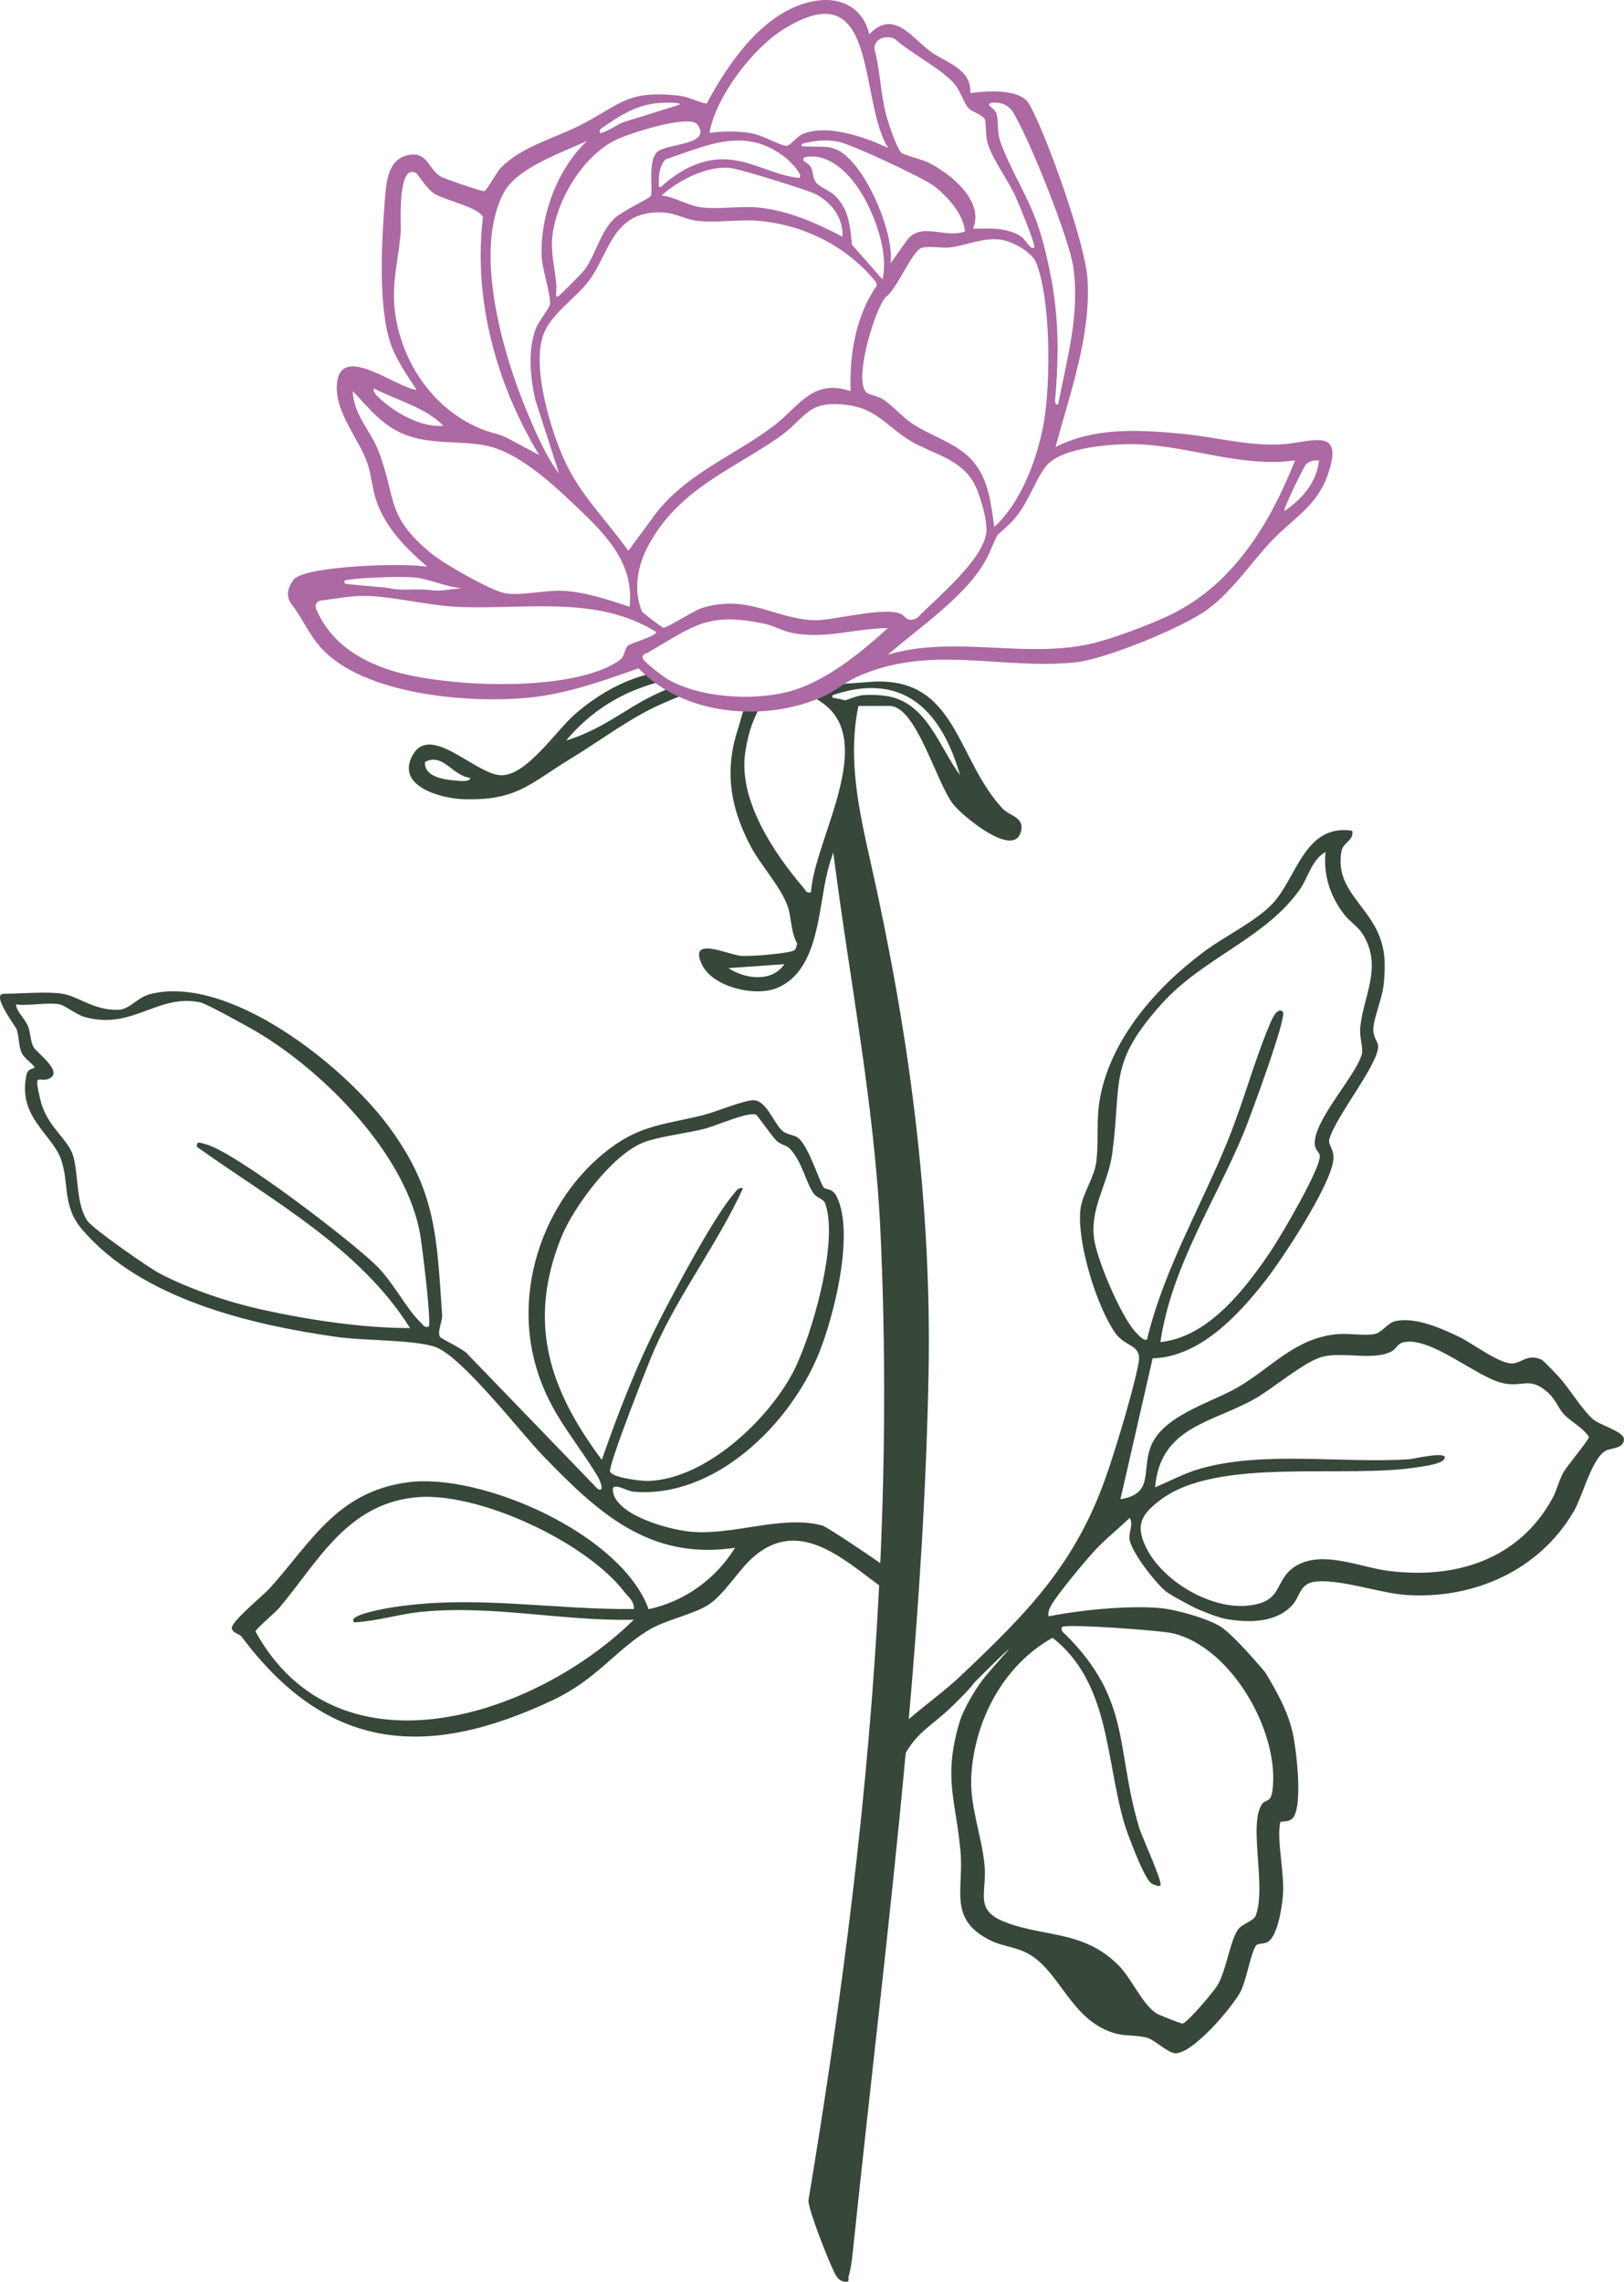 <?xml version="1.0" encoding="UTF-8"?>
<svg id="Layer_2" data-name="Layer 2" xmlns="http://www.w3.org/2000/svg" viewBox="0 0 1075.05 1510.59">
  <defs>
    <style>
      .cls-1 {
        fill: #ad69a3;
      }

      .cls-2 {
        fill: #374739;
      }
    </style>
  </defs>
  <g id="Layer_7" data-name="Layer 7">
    <g>
      <g>
        <path class="cls-2" d="M1054.64,939.61c-7.61-6.65-15.65-20.44-22.87-28.26-2-2.18-9.88-10.69-11.51-11.39-8.88-3.83-12.57,1.96-18.65,2.6-8.41.89-26.68-13.21-35.35-17.39-11.97-5.77-28.58-13.24-41.98-10.74-5.81,1.09-9.34,7.76-14.23,8.68-6.93,1.32-16.97-.6-24.61.07-27.79,2.42-43.37,21.86-65.57,34.93-18.55,10.92-51.96,19.1-58.86,41.65-4.71,15.38,2.09,29.22-19.3,32.71l21.32-93.27c31.06-.78,56.77-28.59,74.63-51.44,11.48-14.67,43.58-63.48,45.03-80.3.56-6.6-3.59-9.62-2.77-12.99,3.54-14.55,33.51-50.96,32.35-62.34-.3-3-3.31-5.35-3.17-10.78.18-7.41,6.08-20.68,6.94-30.27,1.18-13.21,1.16-23.44-4.7-35.41-9.02-18.42-27.77-29.29-23.24-52.49,1.09-5.61,8.39-6.73,7-13.25-31.66-4.78-36.67,31.52-52.9,48.46-11.43,11.92-31.05,21.15-44.62,31.2-31.73,23.49-62.37,57.87-69.52,97.99-2.53,14.21-.63,28.5-2.36,41.71-1.41,10.65-9.48,21.33-10.53,31.8-2.16,21.61,10.61,63.3,23,81.2,6.86,9.91,18.24,7.33,15.45,20.72-4.12,19.76-13.02,49.18-19.47,68.69-20.59,62.31-52.77,94.71-98.84,138.31-9.59,9.06-22.79,18.66-33.72,28.07,6.65-75.79,11.59-151.73,13.07-227.89,2.26-115.4-13.18-227.34-38.12-338.45-7.67-34.18-15.64-68.87-8.29-104.42h20.6c17.84,0,30.73,50.68,42.27,65.22,5.84,7.36,39.82,35.95,44.69,18.1,2.65-9.71-7.55-10.49-12.14-15.41-28.36-30.43-30.23-78.54-73.61-83.62-4.59-.55-9.65-.61-15.26-.11-10.94.98-15.36.93-19.61,1.39-4.9,3.16-11.59,5.96-16.72,8.39.93.56,3.7,2.49,4.66,3.14.55.37,1.1.76,1.66,1.16.63.45,1.23.92,1.81,1.4.18.15.36.3.54.45.42.36.83.73,1.23,1.1.16.15.32.29.48.44.48.47.94.95,1.38,1.43.31.34.6.69.89,1.04.2.24.4.47.59.72.27.34.52.69.78,1.04.19.26.38.52.56.78.24.35.46.7.68,1.06.17.28.34.56.51.84.21.36.41.72.6,1.08.16.29.31.59.45.89.18.36.36.73.52,1.1.14.31.27.62.4.93.15.37.31.74.45,1.12.12.33.23.66.35.99.13.37.26.74.37,1.12.11.35.2.7.3,1.06.1.37.21.74.3,1.11.1.39.18.79.26,1.19.07.34.16.69.22,1.03.14.73.26,1.47.36,2.22.04.3.07.6.1.9.06.48.12.96.16,1.45.03.33.05.67.07,1.01.03.46.07.92.09,1.39.02.35.02.69.03,1.04.01.47.03.94.03,1.41,0,.35,0,.7,0,1.05,0,.48-.01.97-.03,1.45-.01.34-.02.69-.04,1.03-.02.5-.05,1.01-.08,1.52-.02.33-.04.67-.07,1-.04.53-.09,1.07-.14,1.6-.03.32-.06.63-.1.95-.06.57-.13,1.15-.2,1.73-.04.28-.07.57-.11.85-.09.65-.18,1.3-.29,1.95-.03.22-.06.44-.1.66-.13.84-.28,1.68-.43,2.53,0,.03-.01.07-.02.1-.34,1.83-.72,3.67-1.13,5.53-.02.08-.04.15-.05.23-.19.83-.38,1.66-.58,2.49-.04.18-.09.36-.13.53-.18.74-.37,1.47-.56,2.21-.06.22-.11.43-.17.65-.18.7-.37,1.4-.56,2.11-.06.23-.13.47-.19.7-.19.69-.39,1.39-.58,2.08-.07.23-.13.47-.2.7-.2.7-.41,1.4-.62,2.11-.07.22-.13.45-.2.67-.22.72-.43,1.44-.65,2.16-.06.2-.12.41-.19.61-.23.76-.47,1.52-.71,2.28-.05.16-.1.32-.15.48-.26.82-.52,1.64-.78,2.45-.03.11-.07.21-.1.32-.3.93-.6,1.85-.9,2.77-5.62,17.28-11.65,33.84-12.37,46.24-3.31.78-3.41-1.13-4.96-2.95-19.69-23.07-43.01-57.89-38.65-89.14.83-5.92,2.09-11.68,3.83-16.94,1.18-3.57,3.41-8.78,5.04-11.78-2.88.13-6.75-.07-9.69-.14-1.37,3.17-2.45,8.41-3.51,11.53-9.08,26.75-6.66,51.49,8.28,79.5,6.5,12.2,19.9,26.7,24.22,39.23,2.57,7.48,1.91,16.72,6.31,24.64-.67,1.73-.57,4.13-2.69,4.86-5.68,1.92-28.27,3.82-34.64,3.26-8.6-.76-35.42-13.72-25.53,6.19,7.24,14.56,35.19,21.23,49.77,15,27.7-11.82,26.78-52.23,33.33-77.7,1.04-4.04,2.3-7.99,3.65-11.9,10.6,83.86,27.38,166.75,31.28,252.25,3.36,73.61,3.06,146.16-.18,218.24-11.72-8.3-35.78-24.2-38.26-24.88-26.91-7.42-59.83,7.1-88.54,3.91-13.67-1.52-48.98-10.95-50.27-27.35-.45-5.72,9.64.61,13.2.94,54.22,5.04,104.29-44.73,123.24-91.57,9.98-24.68,23.7-79.05,11.9-103.52-2.93-6.07-6.97-4.44-8.73-6.26-2.25-2.33-9.42-25.97-16.27-32.24-3.16-2.9-7.21-2.25-10.83-5.03-5.17-3.97-10.3-19.27-18.47-20.46-5.44-.79-26.55,7.97-34.18,9.84-27.17,6.66-43.06,6.46-66.16,25.52-38.71,31.95-57.95,86.67-45.91,135.71,8.32,33.92,25.45,50.41,42.13,77.77.81,1.33,5.5,10.83.22,8.61l-85.74-88.83c-2.22-3.61-18.1-10.62-18.84-12.02-1.9-3.57,1.76-10.09,1.45-14.54-3.59-52.42-3.91-82.84-36.34-126.01-29.77-39.63-104.5-99.18-156.63-86.41-8.77,2.15-13.81,10.23-21.26,10.47-16.29.53-26.1-8.76-37.08-10.61-9.73-1.65-27.89,0-38.79,0-8.75,0,7.48,21.15,8.35,23.38,1.98,5.13,1.08,10.61,3.51,15.9,1.56,3.39,8.11,7.93,8.41,9.22.3,1.3-4.28.42-5.32,5.22-6.03,28.09,17.25,39.15,23.05,56.39,5.4,16.06.52,30.43,13.89,46.05,39.38,45.97,111.49,62.96,168.75,71.05,18.13,2.56,48.73,1.67,64.21,6.32,17.45,5.26,57.13,56.91,72.15,72.43,36.09,37.3,70.18,69.28,127,60.8-12.7,20.6-33.37,35.54-57.19,40.65-18.06-49.89-110.97-90.67-159.77-83.96-46.43,6.39-63.4,39.21-90.71,69.75-4.65,5.21-26.49,22.8-25.43,27,.79,3.15,5.13,3.61,6.35,5.25,56.43,75.53,121.6,82.07,206.27,42.09,28.7-13.55,41.13-32.76,63.12-46.2,11.34-6.93,29.22-10.19,39.64-16.79,10.67-6.75,20.44-23.94,30.89-32.58,29.45-24.35,57.53,1.41,82.25,19.67-6.86,135.93-24.04,270.35-46.83,407.24.07,6.59,13.65,40.83,17.31,47.89,1.46,2.81,3.03,5.35,6.53,5.83,4.15.57,2.11-1.6,2.91-4.1,1.69-5.28,2.62-15.53,3.25-21.52,11.29-107.99,24.42-216.02,34.39-324.33,8.26-14.47,17.65-18.33,30.22-30.48,1.97-1.9,11.86-11.38,15.09-16.03.42-.6,22.59-22.57,22.97-22.18-.32.67-13.53,15.09-17.63,20.57-4.82,6.44-12.51,19.06-15.18,28.17-10.79,36.92-2.12,51.19.85,85.53,2.17,25.06-8.26,44.29,19.36,58.23,7.44,3.76,15.53,4.46,22.46,7.51,24.26,10.67,30.07,46.54,61.8,54.57,5.88,1.48,14.33.79,20.22,2.7,5.34,1.73,13.29,9.88,18.27,10.12,11.54.55,38.33-30.98,43.4-41.12,3.75-7.48,6.82-25.79,10.03-30.14,1.34-1.81,5.41-.72,8.24-2.7,6.29-4.4,9.12-23.32,9.65-30.92,1.04-14.86-4.08-35.08-1.93-47.56.35-2.07,5.81.42,8.81-3.76,6.27-8.74,2.02-44.67-.41-55.79-3.12-14.26-10.72-27.67-18.13-40.04,0,0-20.7-24.85-29.75-30.47-8.63-5.36-28.69-11.01-38.79-12.07-18.69-1.97-50.36.48-75,5.35-.44-2.97.56-5.2,1.99-7.69,4.19-7.33,22.62-29.38,28.95-36.24,6.64-7.19,15.68-14.37,22.83-21.29,2.58,4.27-.75,9.64-.13,14.18,1.14,8.38,16.89,28.56,23.86,34.35,3.57,2.96,18.16,10.38,19.03,10.89,1.01.59,14.58,6.27,19.74,7.28,15.27,2.99,34.34,3.14,45.3-9.13,4.9-5.49,4.75-13.61,13.93-15.15,15.72-2.64,43.85,7.57,61.64,8.68,44.54,2.79,87.53-16.24,110.47-55.21,6.09-10.34,12-35.45,21.35-40.37,3.56-1.87,11.99-1.3,11.95-7.56-.04-5.14-16.02-9.33-20.41-13.17ZM751.38,881.42c-9.42-10.34-25.93-48.73-27.29-62.63-2.02-20.55,9.46-35.26,12.13-54.83,6.53-47.79-3.03-59.54,32.79-99.46,27.47-30.61,68.89-43.37,91.59-75.91,5.53-7.92,7.65-19.37,16.86-24.57-1.51,15.3,3.08,29.37,12.4,41.39,3.52,4.53,8.89,7.77,12.02,12.67,14.13,22.14-.11,42.29-1.48,63.23-.37,5.68,2.16,12.77,1.06,16.73-3.86,14.02-31.63,43.28-31.16,59.12.12,3.93,2.86,5.37,3.32,7.47,1.66,7.4-26.41,54.8-32.45,63.71-16.76,24.74-41.18,56.87-73.01,60.1,7.39-50.27,36.48-93.19,55.48-139.35,3.52-8.54,28.65-76.42,25.62-79.27-4.31-4.05-8.47,7.71-9.67,10.61-9.64,23.31-16.74,49.79-26.53,73.96-17.92,44.27-42.5,85.59-53.74,132.29-2.1,1.58-6.63-3.84-7.93-5.26ZM482.24,640.89l37.01-2.62c-8.27,12.18-25.92,9.96-37.01,2.62ZM559.52,463.64c-2.69-.73-5.65-1.37-8.32-1.7-.13-.47-.2-1.03-.23-1.66,9.76-3.36,18.59-4.88,26.56-4.79,30.26.3,48.2,23.68,57.99,57.63-14.04-18.9-22.08-48.43-48.9-52.39-4.72-.71-10.75-.95-15.47-.53-2.63.23-5.61,1.3-8.45,2.33-1.09.39-2.16.78-3.18,1.11ZM283.79,878.26c-3.04.74-3.53-1.08-5.23-2.67-9.15-8.6-18.12-26.45-28.89-37.24-16.11-16.12-94.73-76.5-113.86-80.97-2.43-.57-6.08-2.65-5.39,1.85,49.63,35.47,107.93,67,141.02,119.94-31.14.02-66.59-5.31-97.28-12.04-22.33-4.89-48.86-13.66-69.01-24.44-7.54-4.04-42.91-28.77-46.97-34.13-7.92-10.45-6.26-31.85-9.69-43.22-3.51-11.62-17.29-19.3-21.58-36.6-5.37-21.59-.59-10.68,6.59-15.26,7.6-4.85-9.51-16.84-11.4-20.49-2.13-4.11-1.83-9.67-3.69-13.95-2.22-5.15-7.06-8.66-7.91-14.12,8.63,1.16,21.04-1.61,29.09,0,3.3.65,11.09,6.82,16.37,8.3,31.98,8.97,48.1-15.61,76.66-9.66,4.02.84,31.58,16.08,37.09,19.33,45.06,26.56,99.66,82,108.52,134.81,1.22,7.22,7.57,58.28,5.55,60.55ZM403.84,974.14c-1.24-4.14,25.5-72.1,29.53-81.18,16.46-37.04,41.67-69.66,58.49-106.36-3.27-.68-4.32,1.62-6.05,3.63-13.1,15.2-37.71,61.45-47.76,80.95-15.73,30.54-28.42,62.79-39.66,95.24-34.82-46.67-49.6-90.89-26.74-147.53,8.07-20,33.69-54.39,54.02-62.5,10.02-3.99,30.94-6.47,41.61-9.38,7.08-1.93,28.82-11.54,33.37-8.96.93.53,9.89,13.51,13.17,16.87,2.84,2.92,6.8,3.16,8.83,5.27,8.41,8.72,10.66,22.32,15.96,29.89,2,2.85,6.49,3.52,7.6,6.51,9.27,24.83-8.88,88.36-21.35,112.03-16.73,31.74-58.06,70.72-95.87,71.77-4.39.12-23.93-2.2-25.14-6.26ZM419.57,1065.16c-53.98.59-105.02-9.55-159.04-1.23-2.36.36-31.73,5-26.08,10.04,15.1-.7,29.9-5.57,44.99-7.01,47.63-4.53,92.69,6.36,140.13,5.28-65.06,64.07-195.63,107.36-250.45,7.78-.09-1.38,13.3-12.7,15.89-15.8,25.53-30.42,44.29-67.94,89.3-72.92,41.38-4.57,113.8,29.5,138.98,62.51,2.49,3.26,6.65,6.02,6.29,11.33ZM696.79,1084.21c38.07,29.85,34.98,80.83,47.62,123.31,2.07,6.96,12.84,35.5,17.45,38.98,1.57,1.19,5.26,2.62,6.29,1.63,1.81-1.76-12.4-32.73-13.99-38.01-15.89-52.92-5.03-84.14-48.48-127.76-1.68-1.69-3.49-2.15-2.75-5.24,2.72-2.42,64.74,2.22,72.71,3.97,39.34,8.59,71.97,66.01,66.65,104.54-1.07,7.78-4.34,5.43-6.59,8.38-9.7,12.72,2.85,54.45-4.42,74.06-1.39,3.76-8.96,5.27-11.79,9.38-5.33,7.75-7.51,25.95-13.18,36.18-2.35,4.24-20.08,25.28-23.43,25.91-1.02.19-15.5-5.53-17.4-6.75-9.3-5.99-16.46-23.11-24.84-31.57-23.32-23.53-48.91-18.6-75.24-28.8-20.86-8.08-11.97-19.19-13.65-37.49-1.85-20.13-10.04-39.47-8.75-59.95,2.31-36.73,21.62-72.9,53.79-90.78ZM1035.01,974.6c-3.22,5.71-4.24,11.63-7.35,17.32-22.32,40.8-64.49,53.58-108.58,47.99-19.13-2.42-45.01-14.61-62.65-2.34-12.98,9.03-6.81,22.52-29.42,25.25-25.33,3.05-57.63-16.12-68.47-38.69-7.26-15.09-2.37-21.86,8.87-30.63,38.11-29.73,122.88-14.11,172.41-22.42,4.07-.68,14.04-1.95,16.13-5.03,4.18-6.14-20.45-.19-22.97-.04-44.63,2.91-96.02-5.78-138.38,6.21-10.53,2.98-19.96,8.23-29.95,12.35,3.56-40.41,37.85-42.53,66.38-58.79,11.77-6.71,32.63-24.62,44.62-27.68,13.48-3.44,34.05,2.91,45.76-3.61,2.97-1.66,3.79-5.23,8.13-6.04,18.01-3.39,47.26,22.63,64.61,26.99,13.84,3.49,18.07-4.75,30.58,6.45,5.34,4.8,6.47,9.9,10.46,14.22,5.05,5.47,12.5,8.65,16.69,15.16.25,1.42-14.77,19.56-16.88,23.31Z"/>
        <path class="cls-2" d="M306.86,529.06c35.27,1.16,44.08-10.49,70.48-26.55,21.12-12.84,40.91-28.25,62.55-37.34,2.68-1.13,7.14-3.18,9.88-4.09-1.21-.59-3.4-1.67-4.53-2.33-.92-.53-1.84-.97-3.81-2.43-2.39.94-6.2,2.7-8.46,3.79-19.02,9.11-34.51,22.98-58.21,30.09,14.75-17.6,32.47-29.14,51.88-35.79,2.34-.81,5.54-1.81,7.93-2.47-2.81-2.34-5.96-4.26-6.4-5.32,0-.03-.02-.06-.03-.08-12.38,3.36-24.62,9.03-36.93,17.87-3.43,2.45-6.87,5.16-10.32,8.14-12.73,10.98-32.4,41.21-49.23,40.65-17.19-.56-47-35.05-58.72-12.89-10.8,20.45,19.19,28.26,33.93,28.75ZM281.39,504.36c12.08-6.18,17.93,9.25,29.92,10.56.03,3.08-7.77,1.96-9.74,1.8-7.61-.61-21.14-2.48-20.18-12.36Z"/>
      </g>
      <path class="cls-1" d="M847.61,294.18c-22.25,1.08-43.22-4.99-65.19-7.03-28.68-2.66-57.34-4.5-83.68,8.79,9.48-35.36,23.83-74.69,21.11-111.87-1.72-23.41-26.58-93.6-38.38-114.95-5.99-10.86-28.11-8.8-39.12-7.56.85-16.05-16.41-20.21-26.33-27.43-12.59-9.15-24.51-28.48-40.62-11.35-3.5-16.48-17.51-24.65-33.93-22.45-34.21,4.58-58.74,40.27-73.65,68.24-6.36-1.06-11.92-4.56-18.42-5.27-35.28-3.87-38.76,6.36-66.3,20.07-16.41,8.17-38.53,14.18-51.57,27.73-2.81,2.91-9.31,15.05-10.94,15.45-1.47.35-26.55-8.3-28.77-9.61-7.98-4.71-8.59-15.79-19.92-14.52-15.19,1.69-16.24,18.13-17.19,30.54-2.05,26.77-4.66,71.56,4.41,96.01,3.76,10.15,10.78,20.08,16.68,29.12-14.09-1.43-52.25-33.05-52.87-1.84-.34,17.68,14.88,34.73,20.27,50.33,2.7,7.84,3.09,16.35,5.71,24.24,6.22,18.71,19.63,31.8,33.97,44.42-14.85-2.82-78.88-.75-88.05,8-.95.9-2.3,3.14-3.35,5.58-1.54,3.59-1.02,7.76,1.36,10.86,6.91,9.01,11.43,19.64,18.86,28.27,27.89,32.37,100.7,38.18,140.76,33.63,24.25-2.76,47.47-11.11,70.26-19.17,29.8,31.38,83.22,35.87,121.57,18.95,8.22-3.62,14.87-9.54,22.29-12.96,48.5-22.34,95.14-4.89,145.15-9.91,19.89-1.99,71.78-23.21,88.01-35.33,16.25-12.13,27.96-30.07,41.66-44.68,14.17-15.09,30.04-23.04,37.38-43.68,11.93-33.54-11.08-21.58-31.18-20.61ZM664.17,68.89c5.74,2.3,7.58,7.52,8.47,9.08,10.01,17.39,35.41,80.58,37.97,99.49,4.21,31.24-4.39,60.18-10.14,90.29-3.02.44-1.88-4.19-1.73-6.13,3.02-38.23,1.36-65.32-8.6-102.47-6.96-25.98-19.21-41.95-27.51-64.13-3.07-8.21-1.27-13.85-3.02-19.9-.74-2.55-4.89-4.95-4.91-5.63-.04-2.4,6.74-1.69,9.46-.6ZM545.03,97.15l-13.54-.22c-1.04-.02-1.23-1.49-.23-1.77,7.6-2.13,15.39-2.82,23.45-1.45,8.15,1.4,56.75,24.08,63.81,29.59,8.82,6.87,19.21,18.45,20.32,29.9-13.22,4.95-29.58-6.85-38.73,6.23l-10.61,14.92c2.56-17.76-13.25-58.59-31.09-72.6-3.8-2.99-8.54-4.52-13.38-4.6ZM568.76,125.49c9.96,15.22,19.74,41.53,15.42,59.43l-20.22-22.92c-1.21-12.28-1.97-23.57-11.42-32.64-3.24-3.12-10.46-5.85-12.48-8.67-2.28-3.17-1.63-7.57-3.58-10.54-1.14-1.75-3.16-2.47-4.3-3.61-.82-.82-.39-2.23.75-2.47,14.46-3.07,27.64,8.93,35.83,21.42ZM540.68,128.88c10.39,5.94,17.4,15.36,17.07,27.85-17.6-9.23-36.99-17.86-57.19-19.45-11.72-.92-25.5,1.51-36.91-.09-8.18-1.15-17.13-6.81-25.69-7.77,11.05-10.15,31.09-20.29,46.25-18.11,6.55.94,51.52,14.72,56.48,17.56ZM461.69,146.21c12.51,1.5,27.65-1.17,40.54-.02,30.29,2.72,58.61,17.02,77.68,40.54l.53,2.27c-14.04,20.16-18.14,45.78-17.4,69.94-24.69-8.45-33.96,9.68-49.48,21.89-26.27,20.67-61.69,32.97-82.7,63.55l-14.92,20.29c-14.08-19.97-31.18-36.25-41.73-58.72-9.63-20.51-22.18-62.55-14.66-84,4.92-14.01,21.1-24.12,29.8-35.41,13.17-17.09,15.52-43.15,42.33-45.76,14.65-1.43,19.1,4.11,30.01,5.41ZM428.85,361.75c20.05-37.73,54.86-50.22,86.48-72.11,18.96-13.14,18.4-25.23,46.4-21.41,18.94,2.57,26.41,15.09,41.33,23.86,14.03,8.25,31.25,11.17,40.77,26.19,4.43,6.99,9.6,24.97,9.18,33.13-.93,18.02-31.85,43.44-45.2,57.02-1.19,1.21-3.55,2.06-5.23,1.86-1.81-.21-2.67-.83-4.22-2.48-7.48-7.91-46.47,3.14-59.13,2.79-26.01-.72-44.27-17.68-74.83-8-5.1,1.62-23.22,13.36-25.31,12.95-.86-.17-13.72-9.9-14.07-10.71-5.95-13.93-3.01-30.22,3.83-43.08ZM645.03,306.49c-10.48-13.19-28.56-17.38-42.03-26.69-6.07-4.18-11.95-11.1-18.21-15.28-3.33-2.23-9.32-3.13-11.16-4.69-8.67-7.4,4.8-53.65,12.61-63.15,7.28-4.64,17.51-30.63,23.84-32.56,5.21-1.6,13.22.41,19.03-.35,11.24-1.48,21.49-6.59,33.34-5.11,7.41.93,20.65,8.1,23.49,15.28,9.72,24.6,9.56,78.62,5.22,104.76-3.93,23.71-14.98,53.76-32.95,70.13-2.15-14.78-3.51-30.16-13.19-42.33ZM592.51,25.91c10.51,9.49,31.82,20.13,40.02,30.49,3.04,3.84,5.84,12.26,8.59,15.21,2.38,2.55,9.21,4.16,10.96,7.62.6,1.17.32,11.29,1.75,15.82,3.54,11.13,13.66,24.3,18.79,35.83,1.67,3.75,13.2,31.59,12.03,32.89-2.11,2.35-6-5.27-8.17-6.79-9.49-6.66-21.37-5.7-32.35-5.55,7.73-18.35-15.03-36.56-29.37-43.74-4.13-2.07-16.91-5.07-18.33-6.79-3.41-4.12-8.77-20.49-10.21-26.35-3.4-13.82-3.63-28.39-7.37-42.18-.26-7.13,8.46-9.45,13.68-6.47ZM518.41,19.55c62.23-38.96,50.1,42.01,68.2,76.22.2.39,1.35,1.67,1.07,1.87-.12.09-.28.11-.41.04-2.86-1.4-38.07-18.28-57.16-8.27-3.43,1.8-7.03,7.38-9.88,7.11-3.97-.36-15.08-6.71-21.94-8.07-9.57-1.9-19.05-1.75-28.61-.47,3.95-23.71,28.47-55.74,48.73-68.44ZM520.62,104.89c1.84,1.48,8.15,7.66,9.11,11.25.24.91-.52,1.79-1.45,1.66-19.21-2.58-34.36-14-54.19-12.15-13.87,1.3-26.39,8.78-36.38,17.95-.6.55-1.56.15-1.58-.66-.18-5.81.11-11.95,3.78-16.69.37-.48.9-.82,1.47-1.01,27.96-9.48,52.72-21.75,79.24-.35ZM400.62,83.32c16.37-11.48,28.49-16.94,48.68-14.99.62.06.72.93.12,1.12l-36.41,11.32c-1.15.36-2.26.85-3.3,1.46-3.72,2.2-11.49,6.53-12.27,5.78-2.02-1.96,2.05-3.89,3.17-4.68ZM408.02,92.44c8.23-3.97,48.63-17.25,53.83-9.85,9.7,13.81-21.33,12.23-26.98,18.2-6.52,6.89-2.09,25.79-4.26,29.23-.74,1.17-19.04,10.06-23.58,14.3-9.71,9.05-12.62,24.23-20.19,34.44-1.51,2.03-16.47,17.15-17.61,17.64-1.9.82-.67-4.69-.89-7.34-.99-11.78-4.02-22.19-2.64-33.21,3.02-23.94,20.29-52.77,42.32-63.41ZM333.63,127.3c8.88-16.4,38.76-26.44,54.98-33.99-19.76,18.71-31.2,49.57-30.01,76.72.38,8.59,6.26,25.2,5.4,31.56-.35,2.57-7.28,10.81-9.16,15.65-5.64,14.48-3.81,32.05-.6,47.02l15.89,49.32c-8.49-11.14-15.04-26.25-20.58-39.34-16.3-38.52-36.88-108.24-15.91-146.94ZM262.57,213.19c-4.5-22.61.68-37.08,2.69-59.11.38-4.22-2.62-46.94,10.36-39.39.79.46,6.91,10.37,11.96,13.57,6.71,4.23,30.38,9.32,32.08,15.64-6.5,54.89,9.05,110.64,37.24,157.33l-20.87-11.13c-2.38-1.27-4.91-2.23-7.53-2.9-34.19-8.82-59.01-39.24-65.94-74ZM247.67,257.19c15.03,7.92,33.84,12.32,45.8,24.65-10.57.82-20.52-3.35-29.37-8.49-2.16-1.26-19.59-12.97-16.42-16.16ZM250.75,299.02c-5.07-13.42-17.01-24.9-17.18-40.07,10.88,11.51,19.73,23.23,35.26,29.05,17.27,6.47,35.46,3.53,52.91,6.99,20.48,4.06,42.4,23.84,57.22,37.93,20.02,19.02,41.21,38.51,37.83,68.77-13.99-4.6-28.3-9.57-43.18-10.54-12.55-.83-29.7,3.76-40.14,1.37-9.65-2.21-39.48-19.19-47.9-26.1-30.39-24.94-22.96-35.97-34.82-67.39ZM274.96,382.32c9.13.96,21.12,6.48,30.82,7.06l-12.99,1.42c-2.38.26-4.78.22-7.16-.1-9.81-1.35-19.11.75-28.74-1.46-1.87-.44-22.57-1.93-27.94-2.79-1.34-.21-1.36-2.15-.02-2.39,10.45-1.87,37.87-2.6,46.03-1.74ZM415.62,427.45c-2.14,1.85-2.1,7.16-5.12,9.35-30.59,22.26-117.47,18.29-152.65,6.68-21.74-7.18-39.7-19.26-48.65-40.56-.98-2.34.54-4.97,3.06-5.3,9.82-1.27,19.32-3.21,29.26-3.12,18.22.19,41.77,6.37,61.57,7.26,43.85,1.97,92.21-8.03,131.31,16.67,0,2.7-16.76,7.27-18.77,9ZM521.55,457.99c-23.59,6.04-58.23,3.99-79.56-8.35-3.11-1.8-15.3-11.04-16.35-13.61-1.22-2.95,2.18-3.36,3.26-3.99,30.75-17.85,39.55-27.2,77.83-18.95,5.6,1.21,11.43,4.59,17.13,5.78,22.19,4.65,41.87-2.98,63.87-3.06-18.32,16.58-41.71,35.91-66.18,42.18ZM771.6,408.5c-12.79,5.78-31.61,12.94-45.1,16.57-45.26,12.17-93.21-5.16-138.77,8.34,21-18.31,54.8-40.63,66.69-66.33,1.68-3.65,5.21-11.79,5.58-12.43.55-.98,7.94-6.85,12.26-12.02,8.46-10.15,13.59-25.96,20.37-34.26,10.39-12.7,46.33-14.95,61.68-14.24,34.63,1.62,68.36,15.52,103,10.66-17.17,43.08-41.99,83.95-85.7,103.72ZM850.29,338.25c-1.08-1.29,12.67-28.81,13.98-30.47,2.17-2.72,5.7-3.09,8.9-3.01-1.5,14.41-11.28,25.8-22.88,33.47Z"/>
    </g>
  </g>
</svg>
